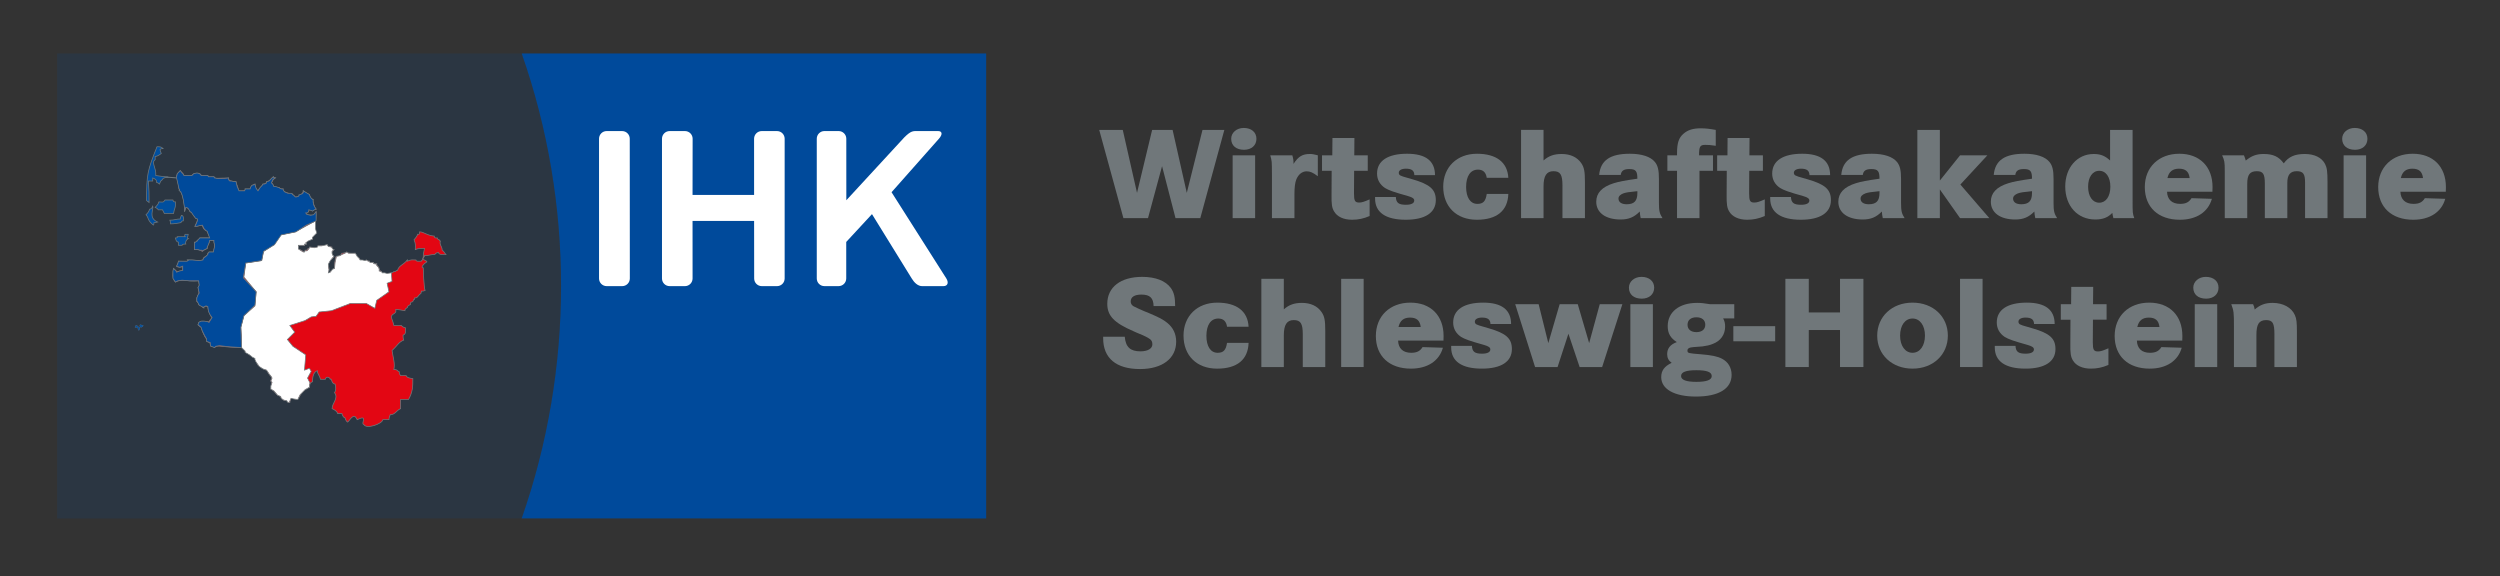 <?xml version="1.0" encoding="utf-8"?>
<!-- Generator: Adobe Illustrator 16.0.0, SVG Export Plug-In . SVG Version: 6.00 Build 0)  -->
<!DOCTYPE svg PUBLIC "-//W3C//DTD SVG 1.1//EN" "http://www.w3.org/Graphics/SVG/1.1/DTD/svg11.dtd">
<svg version="1.1" id="Ebene_1" xmlns="http://www.w3.org/2000/svg" xmlns:xlink="http://www.w3.org/1999/xlink" x="0px" y="0px"
	 width="841.89px" height="194px" viewBox="0 0 841.89 194" enable-background="new 0 0 841.89 194" xml:space="preserve">
<rect x="0" y="0" width="841.89" height="194" fill="#333333" stroke="none"/>
<g>
	<g>
		<path fill="#70777A" d="M395.736,103.064c0-2.929-0.356-4.539-1.423-6.054c-1.784-2.45-5.177-3.775-9.669-3.775
			c-7.272,0-11.761,3.469-11.761,9.075c0,4.019,2.306,6.417,8.741,9.19l1.056,0.477l2.134,0.895c0.676,0.316,1.29,0.591,1.78,0.892
			c1.077,0.584,1.476,1.168,1.476,2.187c0,1.425-1.559,2.367-4.004,2.367c-3.424,0-4.991-1.431-5.297-4.914h-7.271v0.494
			c0,6.721,4.37,10.382,12.422,10.382c7.49,0,12.164-3.563,12.164-9.227c0-2.582-1.023-4.711-2.941-6.278
			c-1.514-1.236-2.656-1.819-6.721-3.554l-0.933-0.359l-1.869-0.812c-0.812-0.355-1.422-0.655-1.924-0.93
			c-0.616-0.401-0.923-0.897-0.923-1.606c0-1.506,1.278-2.313,3.643-2.313c2.812,0,4.011,1.149,4.066,3.87h7.253V103.064z"/>
		<path fill="#70777A" d="M420.469,110.025c-0.267-5.218-4.012-8.11-10.567-8.11c-6.709,0-11.344,4.495-11.344,11.092
			c0,6.73,4.445,11.136,11.311,11.136c6.725,0,10.423-3.028,10.601-8.687h-7.258c-0.364,2.443-1.207,3.35-3.167,3.35
			c-2.351,0-3.781-2.14-3.781-5.71c0-3.649,1.476-5.83,4.013-5.83c1.689,0,2.675,0.929,2.936,2.762h7.258V110.025z"/>
		<path fill="#70777A" d="M424.771,93.895v29.707h7.562v-10.68c0-3.566,1.033-5.129,3.347-5.129c2.317,0,3.039,1.162,3.039,4.805
			v11.004h7.57v-12.154c0-3.619-0.267-4.946-1.259-6.379c-1.381-2.004-3.653-3.07-6.593-3.07c-2.539,0-4.368,0.629-6.104,2.183
			V93.895H424.771L424.771,93.895z"/>
		<polygon fill="#70777A" points="451.649,93.895 451.649,123.602 459.22,123.602 459.22,93.895 		"/>
		<path fill="#70777A" d="M486.095,114.704c0.041-0.633,0.041-1.129,0.041-1.56c0-6.867-4.313-11.229-11.18-11.229
			c-6.904,0-11.628,4.54-11.628,11.229c0,6.757,4.502,10.998,11.81,10.998c5.56,0,9.528-2.581,10.768-7.039l-6.855-0.217
			c-0.796,1.334-1.914,1.919-3.824,1.919c-2.769,0-4.323-1.48-4.412-4.1h15.281V114.704z M470.95,110.116
			c0.492-2.144,1.736-3.165,3.876-3.165c2.232,0,3.332,0.97,3.613,3.165H470.95L470.95,110.116z"/>
		<path fill="#70777A" d="M508.868,109.12c0-4.805-3.161-7.207-9.396-7.207c-6.504,0-10.105,2.402-10.105,6.682
			c0,2.049,0.925,3.696,2.669,4.862c1.336,0.79,2.802,1.319,7.751,2.711c1.519,0.439,2.092,0.843,2.092,1.503
			c0,0.936-1.025,1.433-2.802,1.433c-2.455,0-3.299-0.67-3.395-2.634h-6.985v0.541c0,4.675,3.557,7.128,10.335,7.128
			c6.504,0,10.105-2.354,10.105-6.582c0-3.581-1.917-5.309-7.799-7.006l-3.202-0.937c-0.363-0.12-0.667-0.261-0.981-0.395
			c-0.3-0.187-0.492-0.495-0.492-0.892c0-0.85,0.944-1.381,2.41-1.381c1.966,0,2.802,0.657,2.857,2.171h6.938V109.12z"/>
		<polygon fill="#70777A" points="510.26,102.447 516.945,123.602 524.522,123.602 528.173,112.38 531.948,123.602 539.53,123.602 
			546.338,102.447 538.727,102.447 535.158,115.547 531.319,102.447 525.223,102.447 521.402,115.547 518.148,102.447 		"/>
		<path fill="#70777A" d="M549.036,102.447v21.154h7.581v-21.154H549.036L549.036,102.447z M552.782,93.235
			c-2.417,0-4.234,1.584-4.234,3.643c0,2.275,1.65,3.698,4.323,3.698c2.487,0,4.187-1.471,4.187-3.698
			C557.058,94.693,555.358,93.235,552.782,93.235L552.782,93.235z"/>
		<path fill="#70777A" d="M584.02,102.447h-8.108c-2.132-0.354-3.12-0.449-4.409-0.449c-6.015,0-9.891,3.07-9.891,7.844
			c0,2.41,0.929,4.008,3.072,5.358c-2.181,0.785-3.254,2.123-3.254,4.05c0,1.283,0.492,2.22,1.511,2.93
			c-2.484,1.209-3.514,2.633-3.514,4.822c0,4.046,4.453,6.541,11.676,6.541c7.663,0,12.027-2.628,12.027-7.302
			c0-2.412-1.161-4.372-3.247-5.443c-1.524-0.793-3.479-1.198-7.229-1.505c-4.135-0.324-4.364-0.363-4.394-1.209
			c-0.052-0.711,0.618-1.12,2.08-1.201c3.439-0.273,2.503-0.182,2.906-0.219c1.373-0.192,2.495-0.399,3.561-0.858
			c2.617-0.981,4.139-3.109,4.139-5.83c0-1.072-0.172-1.831-0.664-2.753h3.742v-4.775H584.02z M571.276,106.848
			c1.873,0,2.987,0.945,2.987,2.508c0,1.557-1.114,2.491-2.987,2.491c-1.869,0-2.987-0.935-2.987-2.491
			C568.289,107.793,569.403,106.848,571.276,106.848L571.276,106.848z M571.276,124.672c3.528,0,5.16,0.621,5.16,1.964
			c0,1.295-1.677,1.956-5.16,1.956c-3.472,0-5.164-0.663-5.164-1.956C566.112,125.295,567.753,124.672,571.276,124.672
			L571.276,124.672z"/>
		<polygon fill="#70777A" points="583.715,109.84 583.715,114.931 597.8,114.931 597.8,109.84 		"/>
		<polygon fill="#70777A" points="609.116,105.217 609.116,93.895 601.239,93.895 601.239,123.602 609.116,123.602 609.116,111.136 
			619.637,111.136 619.637,123.602 627.511,123.602 627.511,93.895 619.637,93.895 619.637,105.217 		"/>
		<path fill="#70777A" d="M644.058,101.915c-6.9,0-11.897,4.675-11.897,11.131c0,6.421,4.997,11.095,11.897,11.095
			c6.907,0,11.894-4.676,11.894-11.136C655.951,106.588,650.965,101.915,644.058,101.915L644.058,101.915z M644.058,107.264
			c2.495,0,4.187,2.353,4.187,5.741c0,3.427-1.691,5.799-4.187,5.799c-2.503,0-4.19-2.372-4.19-5.758
			C639.867,109.572,641.555,107.264,644.058,107.264L644.058,107.264z"/>
		<polygon fill="#70777A" points="660.053,93.895 660.053,123.602 667.642,123.602 667.642,93.895 		"/>
		<path fill="#70777A" d="M691.922,109.12c0-4.805-3.161-7.207-9.388-7.207c-6.501,0-10.109,2.402-10.109,6.682
			c0,2.049,0.929,3.696,2.669,4.862c1.329,0.79,2.798,1.319,7.744,2.711c1.514,0.439,2.099,0.843,2.099,1.503
			c0,0.936-1.036,1.433-2.824,1.433c-2.429,0-3.284-0.67-3.38-2.634h-6.978v0.541c0,4.675,3.561,7.128,10.335,7.128
			c6.504,0,10.099-2.354,10.099-6.582c0-3.581-1.906-5.309-7.796-7.006l-3.206-0.937c-0.355-0.12-0.659-0.261-0.984-0.395
			c-0.3-0.187-0.481-0.495-0.481-0.892c0-0.85,0.933-1.381,2.392-1.381c1.977,0,2.824,0.657,2.868,2.171h6.941V109.12z"/>
		<path fill="#70777A" d="M704.841,102.447l0.056-5.84h-7.389l-0.048,5.84h-3.473v5.215h3.254l-0.041,8.064
			c-0.052,3.157,0.134,4.445,0.841,5.605c1.021,1.779,3.198,2.809,6.052,2.809c2.059,0,3.832-0.354,5.931-1.248v-5.606
			c-1.921,0.841-2.677,1.066-3.517,1.066c-1.433,0-1.743-0.585-1.743-3.039v-0.49l0.048-7.163h4.59v-5.214L704.841,102.447
			L704.841,102.447z"/>
		<path fill="#70777A" d="M734.893,114.704c0.036-0.633,0.036-1.129,0.036-1.56c0-6.867-4.312-11.229-11.175-11.229
			c-6.908,0-11.628,4.54-11.628,11.229c0,6.757,4.49,10.998,11.802,10.998c5.571,0,9.535-2.581,10.783-7.039l-6.853-0.217
			c-0.807,1.334-1.932,1.919-3.835,1.919c-2.769,0-4.323-1.48-4.412-4.1h15.281V114.704z M719.748,110.116
			c0.492-2.144,1.732-3.165,3.872-3.165c2.225,0,3.336,0.97,3.599,3.165H719.748L719.748,110.116z"/>
		<path fill="#70777A" d="M739.094,102.447v21.154h7.57v-21.154H739.094L739.094,102.447z M742.825,93.235
			c-2.398,0-4.224,1.584-4.224,3.643c0,2.275,1.647,3.698,4.323,3.698c2.495,0,4.176-1.471,4.176-3.698
			C747.101,94.693,745.42,93.235,742.825,93.235L742.825,93.235z"/>
		<path fill="#70777A" d="M751.398,102.447c0.858,2.312,0.893,2.77,0.893,7.706v13.448h7.569V112.74
			c0-3.566,0.896-4.945,3.266-4.945c2.214,0,2.799,1.025,2.799,4.805v11.002h7.573v-11.84c0-3.214-0.13-4.418-0.67-5.623
			c-1.114-2.575-3.961-4.141-7.529-4.141c-2.495,0-4.231,0.68-6.012,2.234c-0.137-0.804-0.226-1.062-0.544-1.783h-7.345V102.447z"/>
		<polygon fill="#70777A" points="370.166,43.746 378.312,73.464 386.595,73.464 391.33,55.958 395.862,73.464 404.206,73.464 
			412.306,43.746 404.948,43.746 399.659,64.949 394.878,43.746 387.989,43.746 382.898,64.949 378.096,43.746 		"/>
		<path fill="#70777A" d="M415.101,52.301v21.163h7.571V52.301H415.101L415.101,52.301z M418.845,43.087
			c-2.407,0-4.232,1.592-4.232,3.646c0,2.269,1.638,3.709,4.314,3.709c2.5,0,4.186-1.48,4.186-3.709
			C423.112,44.549,421.425,43.087,418.845,43.087L418.845,43.087z"/>
		<path fill="#70777A" d="M427.758,52.301c0.577,2.006,0.544,1.703,0.577,6.726v14.438h7.574V65.66c0-2.576,0.186-4.046,0.622-5.208
			c0.714-1.74,1.966-2.758,3.521-2.758c1.162,0,2.14,0.448,3.731,1.654v-7.048c-1.196-0.304-1.854-0.444-2.617-0.444
			c-2.54,0-3.921,0.796-5.567,3.343c0-1.248-0.045-1.651-0.404-2.898H427.758L427.758,52.301z"/>
		<path fill="#70777A" d="M456.062,52.301l0.045-5.838h-7.396l-0.052,5.838h-3.465v5.212h3.25l-0.04,8.07
			c-0.049,3.157,0.133,4.449,0.854,5.604c1.015,1.788,3.194,2.813,6.057,2.813c2.036,0,3.82-0.355,5.911-1.252v-5.607
			c-1.921,0.844-2.665,1.065-3.521,1.065c-1.417,0-1.739-0.573-1.739-3.039v-0.496l0.048-7.159h4.587v-5.212H456.062L456.062,52.301
			z"/>
		<path fill="#70777A" d="M483.244,58.975c0-4.805-3.165-7.199-9.392-7.199c-6.519,0-10.121,2.395-10.121,6.667
			c0,2.058,0.938,3.701,2.673,4.863c1.337,0.796,2.803,1.337,7.752,2.718c1.514,0.444,2.099,0.848,2.099,1.507
			c0,0.939-1.032,1.429-2.813,1.429c-2.446,0-3.298-0.67-3.383-2.625h-6.993v0.537c0,4.668,3.572,7.13,10.336,7.13
			c6.515,0,10.117-2.362,10.117-6.597c0-3.568-1.914-5.301-7.793-7.004l-3.221-0.933c-0.352-0.115-0.662-0.264-0.97-0.396
			c-0.314-0.174-0.488-0.481-0.488-0.889c0-0.837,0.925-1.377,2.398-1.377c1.962,0,2.813,0.655,2.843,2.169H483.244L483.244,58.975z
			"/>
		<path fill="#70777A" d="M507.938,59.882c-0.277-5.22-4.013-8.106-10.561-8.106c-6.727,0-11.365,4.486-11.365,11.083
			c0,6.726,4.453,11.143,11.324,11.143c6.719,0,10.417-3.036,10.602-8.688h-7.27c-0.355,2.45-1.196,3.347-3.158,3.347
			c-2.357,0-3.787-2.144-3.787-5.708c0-3.654,1.47-5.834,4.01-5.834c1.691,0,2.676,0.933,2.936,2.765H507.938L507.938,59.882z"/>
		<path fill="#70777A" d="M512.229,43.746v29.718h7.566V62.77c0-3.565,1.025-5.116,3.335-5.116c2.321,0,3.039,1.155,3.039,4.805
			v11.006h7.566V61.3c0-3.605-0.267-4.938-1.24-6.371c-1.384-2.003-3.661-3.072-6.597-3.072c-2.539,0-4.36,0.618-6.104,2.188V43.742
			h-7.566V43.746z"/>
		<path fill="#70777A" d="M545.793,58.897c0.175-1.381,1.019-1.962,2.854-1.962c2.218,0,2.747,0.67,2.747,3.246
			c-4.176,0.581-6.223,0.981-7.967,1.521c-3.965,1.248-5.882,3.295-5.882,6.234c0,3.705,3.161,5.981,8.195,5.981
			c2.721,0,4.535-0.763,6.464-2.688c0.081,0.94,0.081,1.211,0.304,2.232h7.344c-0.974-1.514-1.199-2.402-1.199-5.12v-8.018
			c0-3.028-0.355-4.501-1.325-5.745c-1.477-1.829-4.461-2.803-8.462-2.803c-6.648,0-9.896,2.229-10.34,7.123h7.267V58.897z
			 M551.395,65.002c0,2.665-1.062,3.783-3.599,3.783c-1.739,0-2.765-0.711-2.765-1.91c0-0.763,0.592-1.341,1.613-1.744
			c0.837-0.307,1.903-0.484,4.753-0.751v0.622H551.395z"/>
		<path fill="#70777A" d="M572.169,52.301c0-2.983,0.318-3.513,2.106-3.513c1.114,0,1.729,0.044,3.513,0.307v-5.349
			c-1.921-0.355-3.513-0.537-5.027-0.537c-2.576,0-4.368,0.537-5.841,1.829c-1.596,1.373-2.173,3.124-2.173,6.637v0.626h-3.251
			v5.212h3.251v15.951h7.562V57.513h4.549v-5.212H572.169L572.169,52.301z"/>
		<path fill="#70777A" d="M589.119,52.301l0.05-5.838h-7.395l-0.044,5.838h-3.469v5.212h3.239l-0.048,8.07
			c-0.034,3.157,0.144,4.449,0.854,5.604c1.021,1.788,3.215,2.813,6.061,2.813c2.045,0,3.823-0.355,5.93-1.252v-5.607
			c-1.921,0.844-2.684,1.065-3.529,1.065c-1.426,0-1.738-0.573-1.738-3.039v-0.496l0.039-7.159h4.596v-5.212H589.119L589.119,52.301
			z"/>
		<path fill="#70777A" d="M616.302,58.975c0-4.805-3.162-7.199-9.399-7.199c-6.508,0-10.105,2.395-10.105,6.667
			c0,2.058,0.925,3.701,2.669,4.863c1.344,0.796,2.82,1.337,7.748,2.718c1.518,0.444,2.099,0.848,2.099,1.507
			c0,0.939-1.021,1.429-2.81,1.429c-2.454,0-3.287-0.67-3.395-2.625h-6.985v0.537c0,4.668,3.558,7.13,10.339,7.13
			c6.497,0,10.109-2.362,10.109-6.597c0-3.568-1.917-5.301-7.799-7.004l-3.221-0.933c-0.345-0.115-0.651-0.264-0.97-0.396
			c-0.293-0.174-0.489-0.481-0.489-0.889c0-0.837,0.926-1.377,2.41-1.377c1.954,0,2.81,0.655,2.851,2.169H616.302L616.302,58.975z"
			/>
		<path fill="#70777A" d="M627.311,58.897c0.182-1.381,1.036-1.962,2.854-1.962c2.231,0,2.765,0.67,2.765,3.246
			c-4.187,0.581-6.237,0.981-7.97,1.521c-3.969,1.248-5.89,3.295-5.89,6.234c0,3.705,3.18,5.981,8.199,5.981
			c2.725,0,4.558-0.763,6.456-2.688c0.093,0.94,0.093,1.211,0.312,2.232h7.352c-0.981-1.514-1.199-2.402-1.199-5.12v-8.018
			c0-3.028-0.367-4.501-1.337-5.745c-1.47-1.829-4.449-2.803-8.47-2.803c-6.63,0-9.891,2.229-10.328,7.123h7.256V58.897z
			 M632.93,65.002c0,2.665-1.073,3.783-3.605,3.783c-1.755,0-2.769-0.711-2.769-1.91c0-0.763,0.581-1.341,1.606-1.744
			c0.84-0.307,1.906-0.484,4.768-0.751V65.002L632.93,65.002z"/>
		<polygon fill="#70777A" points="645.683,43.746 645.683,73.464 653.257,73.464 653.257,63.795 660.067,73.464 669.922,73.464 
			660.16,62.144 669.26,52.301 660.067,52.301 653.257,60.808 653.257,43.746 		"/>
		<path fill="#70777A" d="M678.669,58.897c0.182-1.381,1.022-1.962,2.851-1.962c2.229,0,2.77,0.67,2.77,3.246
			c-4.188,0.581-6.245,0.981-7.978,1.521c-3.973,1.248-5.883,3.295-5.883,6.234c0,3.705,3.162,5.981,8.196,5.981
			c2.721,0,4.546-0.763,6.46-2.688c0.089,0.94,0.089,1.211,0.307,2.232h7.359c-0.984-1.514-1.203-2.402-1.203-5.12v-8.018
			c0-3.028-0.362-4.501-1.348-5.745c-1.462-1.829-4.449-2.803-8.462-2.803c-6.623,0-9.884,2.229-10.328,7.123h7.259V58.897z
			 M684.285,65.002c0,2.665-1.07,3.783-3.624,3.783c-1.722,0-2.747-0.711-2.747-1.91c0-0.763,0.589-1.341,1.603-1.744
			c0.841-0.307,1.922-0.484,4.772-0.751v0.622H684.285z"/>
		<path fill="#70777A" d="M710.583,43.746v10.302c-1.732-1.61-3.251-2.188-5.52-2.188c-5.567,0-9.58,4.586-9.58,10.953
			c0,6.553,4.142,11.105,10.113,11.105c2.539,0,4.279-0.681,5.745-2.239c0.133,0.844,0.177,1.114,0.354,1.784h7.041
			c-0.573-1.651-0.573-1.514-0.573-6.508v-23.21H710.583L710.583,43.746z M706.933,57.517c2.27,0,3.742,2.14,3.742,5.346
			c0,3.246-1.473,5.4-3.742,5.4c-2.266,0-3.75-2.154-3.75-5.4C703.183,59.656,704.667,57.517,706.933,57.517L706.933,57.517z"/>
		<path fill="#70777A" d="M745.043,64.564c0.044-0.637,0.044-1.125,0.044-1.577c0-6.859-4.323-11.212-11.184-11.212
			c-6.907,0-11.627,4.534-11.627,11.212c0,6.774,4.502,11.014,11.805,11.014c5.568,0,9.529-2.584,10.784-7.045l-6.867-0.222
			c-0.796,1.336-1.914,1.925-3.835,1.925c-2.751,0-4.312-1.481-4.397-4.095H745.043L745.043,64.564z M729.895,59.967
			c0.489-2.14,1.74-3.161,3.884-3.161c2.217,0,3.343,0.974,3.602,3.161H729.895L729.895,59.967z"/>
		<path fill="#70777A" d="M748.318,52.301c0.792,1.78,0.885,2.232,0.885,5.305v15.858h7.57V61.881c0-3.072,0.893-4.228,3.247-4.228
			c2.058,0,2.676,0.937,2.676,4.098v11.713h7.574V61.515c0-2.617,0.98-3.865,3.165-3.865c2.132,0,2.81,0.896,2.81,3.735V73.46h7.559
			V61.385c0-3.69-0.178-4.894-0.84-6.186c-1.107-2.136-3.562-3.343-6.812-3.343c-3.376,0-5.475,0.94-7.081,3.157
			c-1.655-2.265-3.569-3.157-6.771-3.157c-2.413,0-4.098,0.618-6.026,2.221c-0.218-0.751-0.3-1.018-0.614-1.776H748.318
			L748.318,52.301z"/>
		<path fill="#70777A" d="M789.228,52.301v21.163h7.573V52.301H789.228L789.228,52.301z M792.97,43.087
			c-2.406,0-4.231,1.592-4.231,3.646c0,2.269,1.637,3.709,4.32,3.709c2.499,0,4.19-1.48,4.19-3.709
			C797.249,44.549,795.558,43.087,792.97,43.087L792.97,43.087z"/>
		<path fill="#70777A" d="M823.636,64.564c0.04-0.637,0.04-1.125,0.04-1.577c0-6.859-4.316-11.212-11.176-11.212
			c-6.907,0-11.623,4.534-11.623,11.212c0,6.774,4.49,11.014,11.801,11.014c5.567,0,9.525-2.584,10.776-7.045l-6.867-0.222
			c-0.8,1.336-1.902,1.925-3.824,1.925c-2.758,0-4.315-1.481-4.416-4.095H823.636L823.636,64.564z M808.491,59.967
			c0.488-2.14,1.736-3.161,3.865-3.161c2.229,0,3.354,0.974,3.612,3.161H808.491L808.491,59.967z"/>
	</g>
	<g>
		<path opacity="0.15" fill="#004A9B" enable-background="new    " d="M175.676,18L19.248,18.004V174.59l156.429-0.007
			C193.335,124.174,193.382,68.481,175.676,18L175.676,18z"/>
		<path fill="#004A9B" d="M332.096,174.59l-156.419-0.007c17.659-50.411,17.706-106.102,0-156.583l156.42,0.004V174.59
			L332.096,174.59z"/>
		<path fill="#FFFFFF" d="M316.194,46.715c1.277-1.414,1.151-2.576-0.272-2.576h-6.983c-1.419,0-2.13-0.156-4.422,2.136
			l-19.51,21.163l-0.01-20.727c0-1.414-1.16-2.576-2.576-2.576h-4.798c-1.414,0-2.572,1.162-2.572,2.576v47.064
			c0,1.433,1.149,2.58,2.572,2.58h4.769c1.421,0,2.582-1.144,2.582-2.58V81.479l8.669-9.373l13.388,21.674
			c0.862,1.433,2.09,2.58,3.51,2.58h7.151c1.424,0,1.879-1.147,0.998-2.58l-18.453-29.048L316.194,46.715L316.194,46.715z"/>
		<path fill="#FFFFFF" d="M201.729,93.779c0,1.433,1.157,2.58,2.577,2.58h5.214c1.421,0,2.58-1.147,2.58-2.58l-0.026-47.064
			c0-1.414-1.151-2.576-2.573-2.576h-5.212c-1.424,0-2.56,1.162-2.56,2.576V93.779L201.729,93.779z"/>
		<path fill="#FFFFFF" d="M253.94,46.715c0-1.414,1.16-2.576,2.571-2.576h5.156c1.427,0,2.57,1.162,2.57,2.576l-0.001,47.064
			c0,1.433-1.148,2.58-2.58,2.58h-5.114c-1.421,0-2.571-1.147-2.571-2.58L253.949,74.4h-20.73l0.011,19.379
			c0,1.433-1.161,2.58-2.573,2.58h-5.153c-1.423,0-2.577-1.147-2.577-2.58V46.715c0-1.414,1.153-2.576,2.578-2.576h5.164
			c1.422,0,2.578,1.162,2.578,2.576l-0.029,18.935h20.728L253.94,46.715L253.94,46.715z"/>
		<path fill="#E30613" stroke="#70777A" stroke-width="0.249" stroke-miterlimit="3.864" d="M60.708,57.461
			c0.409,0.626,1.027,0.825,1.242,1.654h2.671c0.418-1.028,3.102-1.028,3.102,0h2.26c0,0.615,1.027,0.415,2.058,0.415
			c0,0.814,1.647,0.403,4.949,0.403c-0.206,1.033,1.438,1.236,2.469,1.236c0.203,1.236,0.82,1.854,0.82,3.099
			c1.244,0,2.478,0.2,2.275-0.629h1.651c0.206-0.814,0.822-1.433,1.649-1.644c0,0.832,0.411,1.857,1.027,2.272
			c0.415-1.036,1.24-1.244,1.649-2.272c0.413,0,1.244-0.211,1.244-0.826c1.227-0.203,1.436-1.025,2.264-1.64
			c0,0.196,0.405,0.403,0.614,0.403c-0.614,0.411-0.826,0.829-1.242,1.658c0.416,0.404,0.627,0.611,0.627,1.233
			c0.816,0,1.232,0.403,2.056,0.403c0,0.411,0.82,0.411,1.234,0.411c-0.2,0.829,1.242,1.451,3.095,1.658
			c0,0.399,0.828,0.399,0.828,1.032c0.62,0,1.649,0,1.436-0.633c0.62,0,1.446-0.61,1.446-1.429c0.618,0.614,1.444,1.029,2.064,1.232
			c0.196,0.829,0.405,1.444,1.236,1.647c-0.209,0.618,0.407,2.677,1.025,3.291c-0.617,0.219-0.82,0.219-1.235,0.618
			c-0.413-0.399-0.829-0.399-1.234-0.399c0,0.606-0.209,1.025-1.027,1.025c0.409,1.025,1.433,0.618,2.68,0.821
			c0.2-0.411,0.614-0.821,0.818-1.24c0,3.721-0.818,4.746,0,7.212c-0.616,0.621-1.443,1.243-1.234,2.065
			c-0.829,0.207-2.682,0.821-2.06,1.654c-0.413,0-0.62,0-0.62,0.403h-2.056c0,0.615,0,0.829,0,1.233
			c1.232,0.418,2.265,1.65,2.265,0.418c0.413,0,0.826,0,0.826-0.418c0.413-0.196,0.622-0.196,0.622-0.618
			c1.236,0,2.876,0.618,2.876-0.415c1.449,0,1.862,0,3.093-0.399c-0.2,0.606,1.033,0.606,1.651,0.814
			c-0.204,0.422,0.202,0.825,0.622,0.825c-0.622,0.622-1.24,1.443,0,2.272c0,0.411-0.827,0.618-0.622,0.829
			c-1.031,0.615-0.618,1.029-1.442,1.844c0.411,1.029,0.614,1.443,0.207,3.103c0.824-0.419,1.029-1.451,2.062-1.659
			c-0.206-1.443,0.202-2.254,0.415-3.908c0.2,0,0.2,0,0.2-0.208c1.031,0,1.646-0.403,1.86-1.029c0.615,0,1.027-0.203,1.655-0.41
			c0.609,0.614,1.84,0.41,2.88,0.41c0.204,1.029,1.231,1.24,1.64,2.27c0.625,0,1.447,0.622,2.064,0
			c0.416,0.2,0.618,0.407,1.034,0.407c0,0.614,0.617,0.415,1.235,0.415c0,0.407,0.824,0.61,1.236,0.407
			c-0.202,1.025,1.031,0.833,0.829,2.265c0.618,0.2,0.822,0.407,1.018,1.037c1.04,0,3.308,0.2,3.926-0.63c0,0,0.411,0,0.616,0
			c0-0.203,0.211-0.407,0.618-0.407c0.413-1.646,2.059-1.857,3.291-3.494c0,0.2,0,0.2,0,0.403c1.445-0.614,1.653-0.403,2.891-0.403
			c0,0.618,1.24,0.403,1.854,0.403c0-0.203,0.206-0.403,0.411-0.403c0-0.411,0-0.622,0.206-0.829c0-1.44,0.205-1.647,0.409-3.084
			c-1.231,0-2.052,0-3.089,0.4c0-1.236,0.207-1.844-0.409-3.291c0.409-0.415,1.027-1.232,1.236-1.858
			c0.62,0.203,0.62-0.418,0.62-0.814c1.438,0,2.471,1.232,4.944,1.437c0,0.818,0.822,0.61,1.031,0.61
			c0,0.208,0.209,0.622,0.615,0.622c0,0.207,0.207,0.422,0.409,0.422c-0.409,1.233,0.614,1.84,0.614,3.08
			c0.624,0.411,0.833,1.033,1.244,1.451c-1.029,0-2.267,0.207-2.475-0.626c-0.618,0-1.025,0.208-1.234,0.626
			c-1.437,0-2.064,0.399-3.506,0.399c0.209,0.419-0.822,0.833-0.409,1.041c-0.206,0.41,1.238,0.61,1.238,1.028
			c-1.033,0.611-2.27,2.048-1.238,2.048c0,0.418,0.205,6.6,0.618,7.632c-0.618,0.201-0.618,0.201-1.236,0.201
			c0,0.419-0.204,0.622-0.204,0.829c-0.823,0.407-1.031,1.651-2.065,1.446c0,0.42,0,0.616-0.413,0.616
			c0,0.61-0.409,0.821-0.824,0.821c-0.207,0.215-0.207,0.424-0.207,0.829c-0.615,0.198-1.033,0.615-1.033,1.027
			c-0.399,0.213-0.818,0.4-0.818,1.019c-1.242-0.194-2.06-0.395-3.091-0.395c0.409,1.431-1.034,1.24-1.445,2.266
			c-0.204,0.405,0.409,1.228,0.829,3.085c1.027,0,1.647,0.202,2.465,0l0.215,0.202c0.403,0.413,0.613,0.413,1.231,0.616
			c0,1.244,0.215,2.063-0.828,2.477c0,0.616,0,1.035,0.209,1.649c-1.646,0.622-2.266,2.058-3.911,3.511
			c0.407,2.677,1.031,4.32,0.62,6.384c1.234,0,1.027,0.411,1.851,0.824c-0.203,0.614,0.211,0.825,0.413,1.243
			c0.625,0,1.027,0,1.86,0c0.399,0.816,1.229,0.816,2.26,1.021c0,2.673,0,4.328-1.44,7.002h-2.68v3.094
			c-1.437,0.623-1.853,2.054-3.506,2.054c-0.203,0.626-0.411,1.035-0.411,1.659h-2.053c-0.222,1.438-5.573,3.3-6.393,1.648
			c-1.244-0.211,1.646-3.504-2.269-1.648c-1.24-2.894-2.68,0.819-3.3,0.819c-0.403-0.403-0.614-0.819-0.822-1.443
			c-0.622-0.188-0.827-0.827-1.027-1.435h-1.445c-0.209-0.835-1.031-1.236-1.858-1.654c0-1.85,2.269-3.495,0.828-5.362
			c0.616-1.031,0.413-1.851,0.202-2.877c-1.442-0.205-1.029-2.272-1.647-1.646c-0.211-0.826-1.446-1.033-1.651,0h-1.646
			c-0.413-1.651-1.029-1.651-1.029-2.888c-1.232,0.413-1.649,1.856-1.649,3.715c-1.027,0.401-0.83,0.819-1.027,1.846
			c-1.853,0.821-2.889,2.062-3.922,4.121c-1.024,0-1.235-0.401-2.266-0.401c-0.204,0.605-0.405,1.021-0.405,1.438
			c-0.625,0-0.625,0-1.031-0.618c-0.829,0-2.058-0.419-2.058-1.446c-1.658-0.412-1.86-1.856-3.302-2.476c0-1.029,0.2-1.44,0.2-2.464
			c-0.616-0.422,0.211-0.616,0-1.651c-0.409-0.207-1.436-1.858-1.636-2.268c-1.244-0.205-2.274-1.23-2.891-1.65
			c-0.413-1.033-0.816-1.033-1.027-2.47c-1.234-0.207-1.649-1.438-3.3-2.063c0-0.627-0.83-0.823-1.242-1.439
			c-7.005,0-8.037-1.035-9.06,0c-0.417-0.208-0.826-0.421-1.244-0.421c-0.196-0.407-0.196-0.825-0.409-1.229
			c-0.204,0-0.618-0.204-1.029-0.407c0-0.42,0-0.629,0-0.829c-0.614-0.413-1.653-3.093-1.849-3.922
			c-0.416-0.198-0.829-0.615-1.036-0.831c0.62-1.848,1.853-1.022,3.711-1.022c0.204-0.618,0.614-0.825,1.033-1.441
			c-0.418,0-1.445-2.471-1.445-3.707c-0.828-0.208-2.066,0-1.237,0.412c-0.409,0-0.829-0.201-0.829-0.62
			c-0.403,0-0.612-0.209-1.023-0.407c0-0.407-0.209-0.829-0.624-1.04c0-0.61,0-0.809,0-1.227c0.208-0.206,0.208-0.413,0.208-0.616
			c0.829-0.83,0.417-1.858,0.208-2.889c0.829-0.818,0.209-1.24,0.209-2.262c-3.917,0.418-5.56-0.822-7.826,0.418
			c-1.246-1.24-0.831-2.887-0.627-4.546c0.409,0.419,0.822,0.622,1.029,1.029c0.622,0,1.238-0.207,2.062-0.407
			c-0.198-0.414-0.198-0.833,0-1.243c-0.618,0.211-1.234,0.211-2.062,0c0.216-0.822,0.622-1.233,0.622-1.848
			c1.242,0,4.12,0.415,3.091-0.407c2.678,0,3.711,0.407,5.153,0c0-1.24,1.86-1.24,1.647-2.27c0.212,0,0.413-0.203,0.413-0.41h1.44
			c0.824-2.673,0.206-2.27,0.206-3.913h-1.442c-0.204,1.447-0.82,1.24-0.82,2.684c-0.626,0.4-1.035,0.4-1.653,1.021
			c-0.823-0.621-1.651-0.621-2.674-0.621V81.57c0.405,0,0.816,0,0.816-0.399c0.207,0,0.415-0.211,0.415-0.418
			c0.413-0.208,0.413-0.208,0.62-0.622h3.294c0-1.029-0.618-1.443-0.822-2.262c-1.033-0.426-1.443-1.033-1.651-2.055
			c-1.029,0-1.235,0.396-2.477,0.396c0.418-1.226,0.826-1.226,0.826-2.474c-1.238-0.403-1.238-2.051-2.473-2.469
			c-0.204-0.825-0.616-1.232-1.436-1.439c-0.217,0.618-0.217,0.832-0.417,1.439c0.2-1.232-0.415-6.597-1.851-7.204
			c0.202,0,0.202-0.422,0-0.422c-0.207-1.854-0.829-4.112-0.829-4.112C59.47,58.697,60.091,58.09,60.708,57.461L60.708,57.461z"/>
		<polygon fill="#FFFFFF" stroke="#70777A" stroke-width="0.249" stroke-miterlimit="3.864" points="104.391,128.962 
			104.195,129.584 104.195,130.407 102.747,131.226 101.1,132.882 100.272,134.527 98.833,134.331 98.005,134.126 97.389,135.564 
			96.774,135.36 96.569,134.944 95.54,134.733 94.71,134.126 94.511,133.5 93.48,133.09 92.234,131.642 91.208,131.023 
			91.208,129.995 91.62,128.76 91.208,128.342 91.62,127.32 91.409,126.909 90.589,125.873 89.772,124.642 88.529,124.226 
			87.294,123.409 86.265,121.958 85.852,121.133 85.852,120.728 85.025,120.314 84.003,119.492 82.554,118.66 82.554,118.251 
			81.31,117.018 81.31,113.3 81.112,110.212 82.139,106.303 85.852,103.001 86.265,98.265 82.139,93.312 82.757,88.574 
			88.122,87.757 88.738,84.662 92.234,82.403 94.511,79.098 99.455,78.08 106.253,74.367 106.253,75.814 106.253,77.043 
			106.666,78.477 105.222,79.927 105.222,80.545 103.778,81.171 102.958,81.781 103.16,82.2 102.54,82.2 102.54,82.6 100.484,82.6 
			100.484,83.836 102.131,84.873 102.54,84.873 102.747,84.462 103.369,84.462 103.778,84.044 104.391,83.218 105.838,83.433 
			106.871,83.218 107.071,82.804 108.315,82.804 110.164,82.403 110.58,83.007 111.611,83.218 112.017,83.836 112.437,84.044 
			111.815,84.662 111.815,85.283 112.017,85.909 112.437,86.312 111.402,87.553 110.987,88.175 110.58,88.985 110.58,89.811 
			110.784,90.848 110.58,91.877 111.197,91.669 112.017,90.637 112.642,90.429 112.846,88.378 113.258,86.521 113.464,86.312 
			114.491,86.105 115.119,85.702 116.146,85.283 116.771,84.873 117.382,85.283 118.41,85.283 119.651,85.283 120.057,85.909 
			120.266,86.312 120.884,86.935 121.292,87.553 122.119,87.553 122.94,87.757 123.355,87.553 123.973,87.96 124.39,87.96 
			124.599,88.378 125.83,88.378 125.83,88.785 126.861,88.985 126.861,89.403 127.479,90.019 127.69,90.637 127.69,91.251 
			128.51,91.458 128.708,91.877 129.541,91.877 130.365,92.088 131.804,91.877 132.012,94.76 130.365,95.375 130.979,98.265 
			126.861,101.15 126.241,103.834 123.355,102.187 117.997,102.187 111.611,104.64 107.487,105.064 106.455,106.511 104.807,106.72 
			102.747,107.948 97.602,109.596 99.249,111.859 96.774,114.332 98.624,116.6 102.958,119.492 102.54,124.642 104.195,124.025 
			104.807,125.051 103.573,127.32 		"/>
		<polygon fill="#004A9B" stroke="#70777A" stroke-width="0.249" stroke-miterlimit="3.864" points="81.31,117.018 77.61,116.812 
			73.89,116.399 72.657,116.6 72.252,117.018 71.008,116.6 70.81,115.983 70.81,115.369 69.57,114.962 69.57,114.332 69.57,114.136 
			68.956,113.096 68.125,111.447 67.721,110.212 66.684,109.379 66.892,108.566 67.721,108.152 68.956,108.152 69.981,108.357 
			70.396,108.566 71.426,106.916 70.81,106.094 70.196,104.859 69.981,103.208 69.365,103.001 68.537,103.42 68.745,103.834 
			68.335,103.42 67.915,103.208 67.095,102.79 66.684,101.979 66.268,101.361 66.268,100.326 66.684,99.29 67.095,98.676 
			66.684,96.818 67.095,96.004 66.892,94.561 63.799,94.561 61.332,94.346 59.876,94.561 59.068,94.975 58.235,93.734 
			58.235,92.495 58.235,91.251 58.438,90.429 59.26,91.251 59.47,91.669 60.499,91.251 61.532,91.051 61.532,89.615 60.499,90.019 
			59.47,89.615 59.876,88.785 60.091,87.96 61.733,87.96 62.975,87.96 63.384,87.757 63.181,87.553 64.832,87.553 67.095,87.757 
			68.335,87.553 68.537,86.935 69.365,86.312 69.981,85.702 69.981,85.487 70.196,85.08 70.396,84.873 71.833,84.873 72.252,83.007 
			72.252,82.403 72.041,81.567 72.041,80.96 70.599,80.96 70.396,81.781 69.981,82.804 69.777,83.218 69.777,83.64 68.956,84.044 
			68.537,84.251 68.125,84.462 67.915,84.251 67.304,84.251 66.684,84.044 65.859,84.044 65.454,84.044 65.454,81.567 
			65.859,81.567 66.068,81.363 66.268,81.171 66.475,81.171 66.684,80.749 67.095,80.338 67.304,80.127 70.599,80.127 
			69.981,78.477 69.777,77.869 69.365,77.658 68.745,77.043 68.335,76.211 68.125,75.814 67.095,76.011 66.268,76.211 
			65.651,76.211 66.068,75.393 66.475,74.367 66.475,73.734 65.859,73.542 65.454,72.92 65.237,72.709 64.832,72.094 64.414,71.473 
			64.002,71.265 63.799,70.865 63.384,70.232 63.181,70.032 62.566,69.829 62.35,70.443 62.148,71.265 62.148,70.032 61.95,68.792 
			61.733,67.353 61.332,65.701 60.915,64.672 60.499,64.269 60.297,64.064 60.499,63.854 60.297,63.64 59.47,59.938 59.47,59.53 
			59.686,58.494 60.708,57.461 61.332,58.286 61.733,58.697 61.95,59.115 64.619,59.115 65.237,58.494 66.068,58.286 66.684,58.286 
			67.512,58.697 67.721,59.115 69.981,59.115 70.196,59.53 70.599,59.53 71.008,59.53 72.041,59.53 72.252,59.938 72.448,59.938 
			73.275,60.145 74.93,60.145 76.99,59.938 76.99,60.552 77.397,60.967 78.023,60.967 78.841,61.17 79.459,61.17 79.877,62.828 
			80.492,64.269 81.725,64.269 82.347,64.269 82.554,63.854 82.554,63.64 84.203,63.64 84.411,63.028 84.818,62.406 85.645,62.207 
			85.852,61.996 86.065,62.828 86.265,63.439 86.879,64.269 87.294,63.64 87.703,63.028 88.325,62.406 88.529,61.996 88.941,61.996 
			89.56,61.785 89.772,61.385 89.772,61.17 90.589,60.967 91.208,60.349 92.036,59.53 92.234,59.938 92.651,59.938 91.825,60.552 
			91.409,61.592 91.825,61.996 92.036,62.406 92.234,62.828 92.852,62.828 93.48,63.028 94.092,63.232 94.296,63.439 94.71,63.64 
			95.327,63.64 95.327,63.854 95.54,64.269 95.953,64.672 96.974,65.091 98.005,65.091 98.422,65.298 98.422,65.505 98.833,65.701 
			99.249,66.119 99.455,66.334 99.867,66.334 100.484,66.119 100.685,65.912 100.685,65.701 101.1,65.505 101.714,65.298 
			102.131,64.887 102.131,64.269 103.16,64.887 104.195,65.505 104.391,66.119 104.807,66.734 105.222,67.152 105.431,67.152 
			105.431,67.981 105.636,68.996 106.047,69.829 106.455,70.443 105.838,70.658 105.222,71.062 104.807,70.865 103.987,70.658 
			103.987,71.062 103.573,71.687 102.958,71.687 103.16,72.094 103.778,72.305 104.6,72.505 105.636,72.305 106.455,71.265 
			106.455,72.305 106.455,73.123 106.455,73.734 106.455,74.367 103.16,75.814 99.654,78.08 94.71,79.098 92.441,82.403 
			88.738,84.662 88.122,87.757 82.757,88.574 81.936,93.527 86.265,98.265 85.852,102.79 82.139,106.303 81.112,110.212 		"/>
		<path fill="#004F9F" stroke="#70777A" stroke-width="0.249" stroke-miterlimit="3.864" d="M55.562,67.353h2.673
			c0.204,0.629,0.204,0.629,0.831,0.629c0.194,2.051-0.422,2.251-0.627,3.913h-3.091c-0.209-0.422-0.413-0.833-0.622-1.236h-1.434
			c-0.213-0.426-0.62-0.626-1.041-0.829c0.617-0.615,1.041-1.037,1.242-1.848C54.522,67.981,54.935,68.385,55.562,67.353
			L55.562,67.353z"/>
		<path fill="#004F9F" stroke="#70777A" stroke-width="0.249" stroke-miterlimit="3.864" d="M51.433,69.422
			c0.418,1.021-1.644,3.912,1.647,5.356c-0.616,0.207-0.827,0.207-1.229,0.207c0,0.411,0,0.614-0.211,0.829
			c-2.065-1.651-1.436-2.27-2.471-3.51c0.618-0.618,0.82-0.829,1.236-1.857C50.818,70.443,51.226,70.032,51.433,69.422
			L51.433,69.422z"/>
		<path fill="#004F9F" stroke="#70777A" stroke-width="0.249" stroke-miterlimit="3.864" d="M61.117,72.505
			c0.831,0.204,0.616,1.037,0.616,1.858c-0.401,0-0.616,0.2-0.82,0.618c-1.229,0.196-2.065,0.411-3.501,0.411
			c0-0.618,0-0.618-0.206-1.232c1.438,0,2.262-0.426,3.498-0.426C60.708,73.334,60.915,72.92,61.117,72.505L61.117,72.505z"/>
		<path fill="#004F9F" stroke="#70777A" stroke-width="0.249" stroke-miterlimit="3.864" d="M62.35,78.895h1.035
			c0,0.625-0.613,1.443,0,1.443c-0.613,0.411-1.035,1.025-0.82,1.862c-0.616,0-1.234,0-1.234,0.399h-1.24c0-0.399,0-0.614,0-1.032
			c-0.831-0.204-0.831-0.818-1.023-1.437c0.402,0,0.811,0,0.618-0.411h2.664C62.148,79.517,62.148,79.098,62.35,78.895L62.35,78.895
			z"/>
		<path fill="#004F9F" stroke="#70777A" stroke-width="0.249" stroke-miterlimit="3.864" d="M52.869,49.421
			c1.039,0,1.449,0,2.066,0.622c-0.413,0-0.618,0-1.027,0.211c0,0.606,0.204,0.817,0.409,1.439c-0.62,0.415-1.025,0.833-2.066,1.033
			c0,0.407,0,0.614,0,1.036c-1.433,1.021,0.422,2.673,0.211,5.35c1.649,0.203,2.473,0.414,3.915,0.414
			c-0.202,0.2,3.091,0.2,2.882,0.407c0,0-3.911-0.407-3.911,0c-0.622,0-0.622,0.826-1.236,1.029
			c-0.204,0.422-0.204,0.626-0.415,1.029c-0.404-0.403-0.618-0.403-1.023-0.611c0.196-0.833-0.62-1.24-1.242-1.451
			c0,0.411,0,0.618,0,1.033h-1.444C50.2,63.847,50.2,65.294,50.2,68.17c-0.213-0.196-0.627-0.407-0.827-0.614
			C49.375,58.697,49.575,57.672,52.869,49.421L52.869,49.421z"/>
		<path fill="#004F9F" stroke="#70777A" stroke-width="0.088" stroke-miterlimit="3.864" d="M45.462,110.188
			c0-0.341,0.375-0.854,0.618-0.616l0.407,0.41c0.204,0.206,0.615,0.126,0.615,0.413c0,0.359-0.054,0.835-0.411,0.835
			c-0.359,0-0.063-0.75-0.411-0.835C46.128,110.102,45.462,110.525,45.462,110.188L45.462,110.188z"/>
		<path fill="#004F9F" d="M47.313,109.364c-0.308-0.077-0.287,0.682,0,0.824c0.355,0.183,1.21-0.513,0.816-0.616L47.313,109.364
			L47.313,109.364z"/>
		<path fill="#004F9F" stroke="#70777A" stroke-width="0.088" stroke-miterlimit="3.864" d="M47.313,109.364
			c-0.308-0.077-0.287,0.682,0,0.824c0.355,0.183,1.21-0.513,0.816-0.616L47.313,109.364L47.313,109.364z"/>
	</g>
</g>
<g>
</g>
<g>
</g>
<g>
</g>
<g>
</g>
<g>
</g>
<g>
</g>
</svg>

